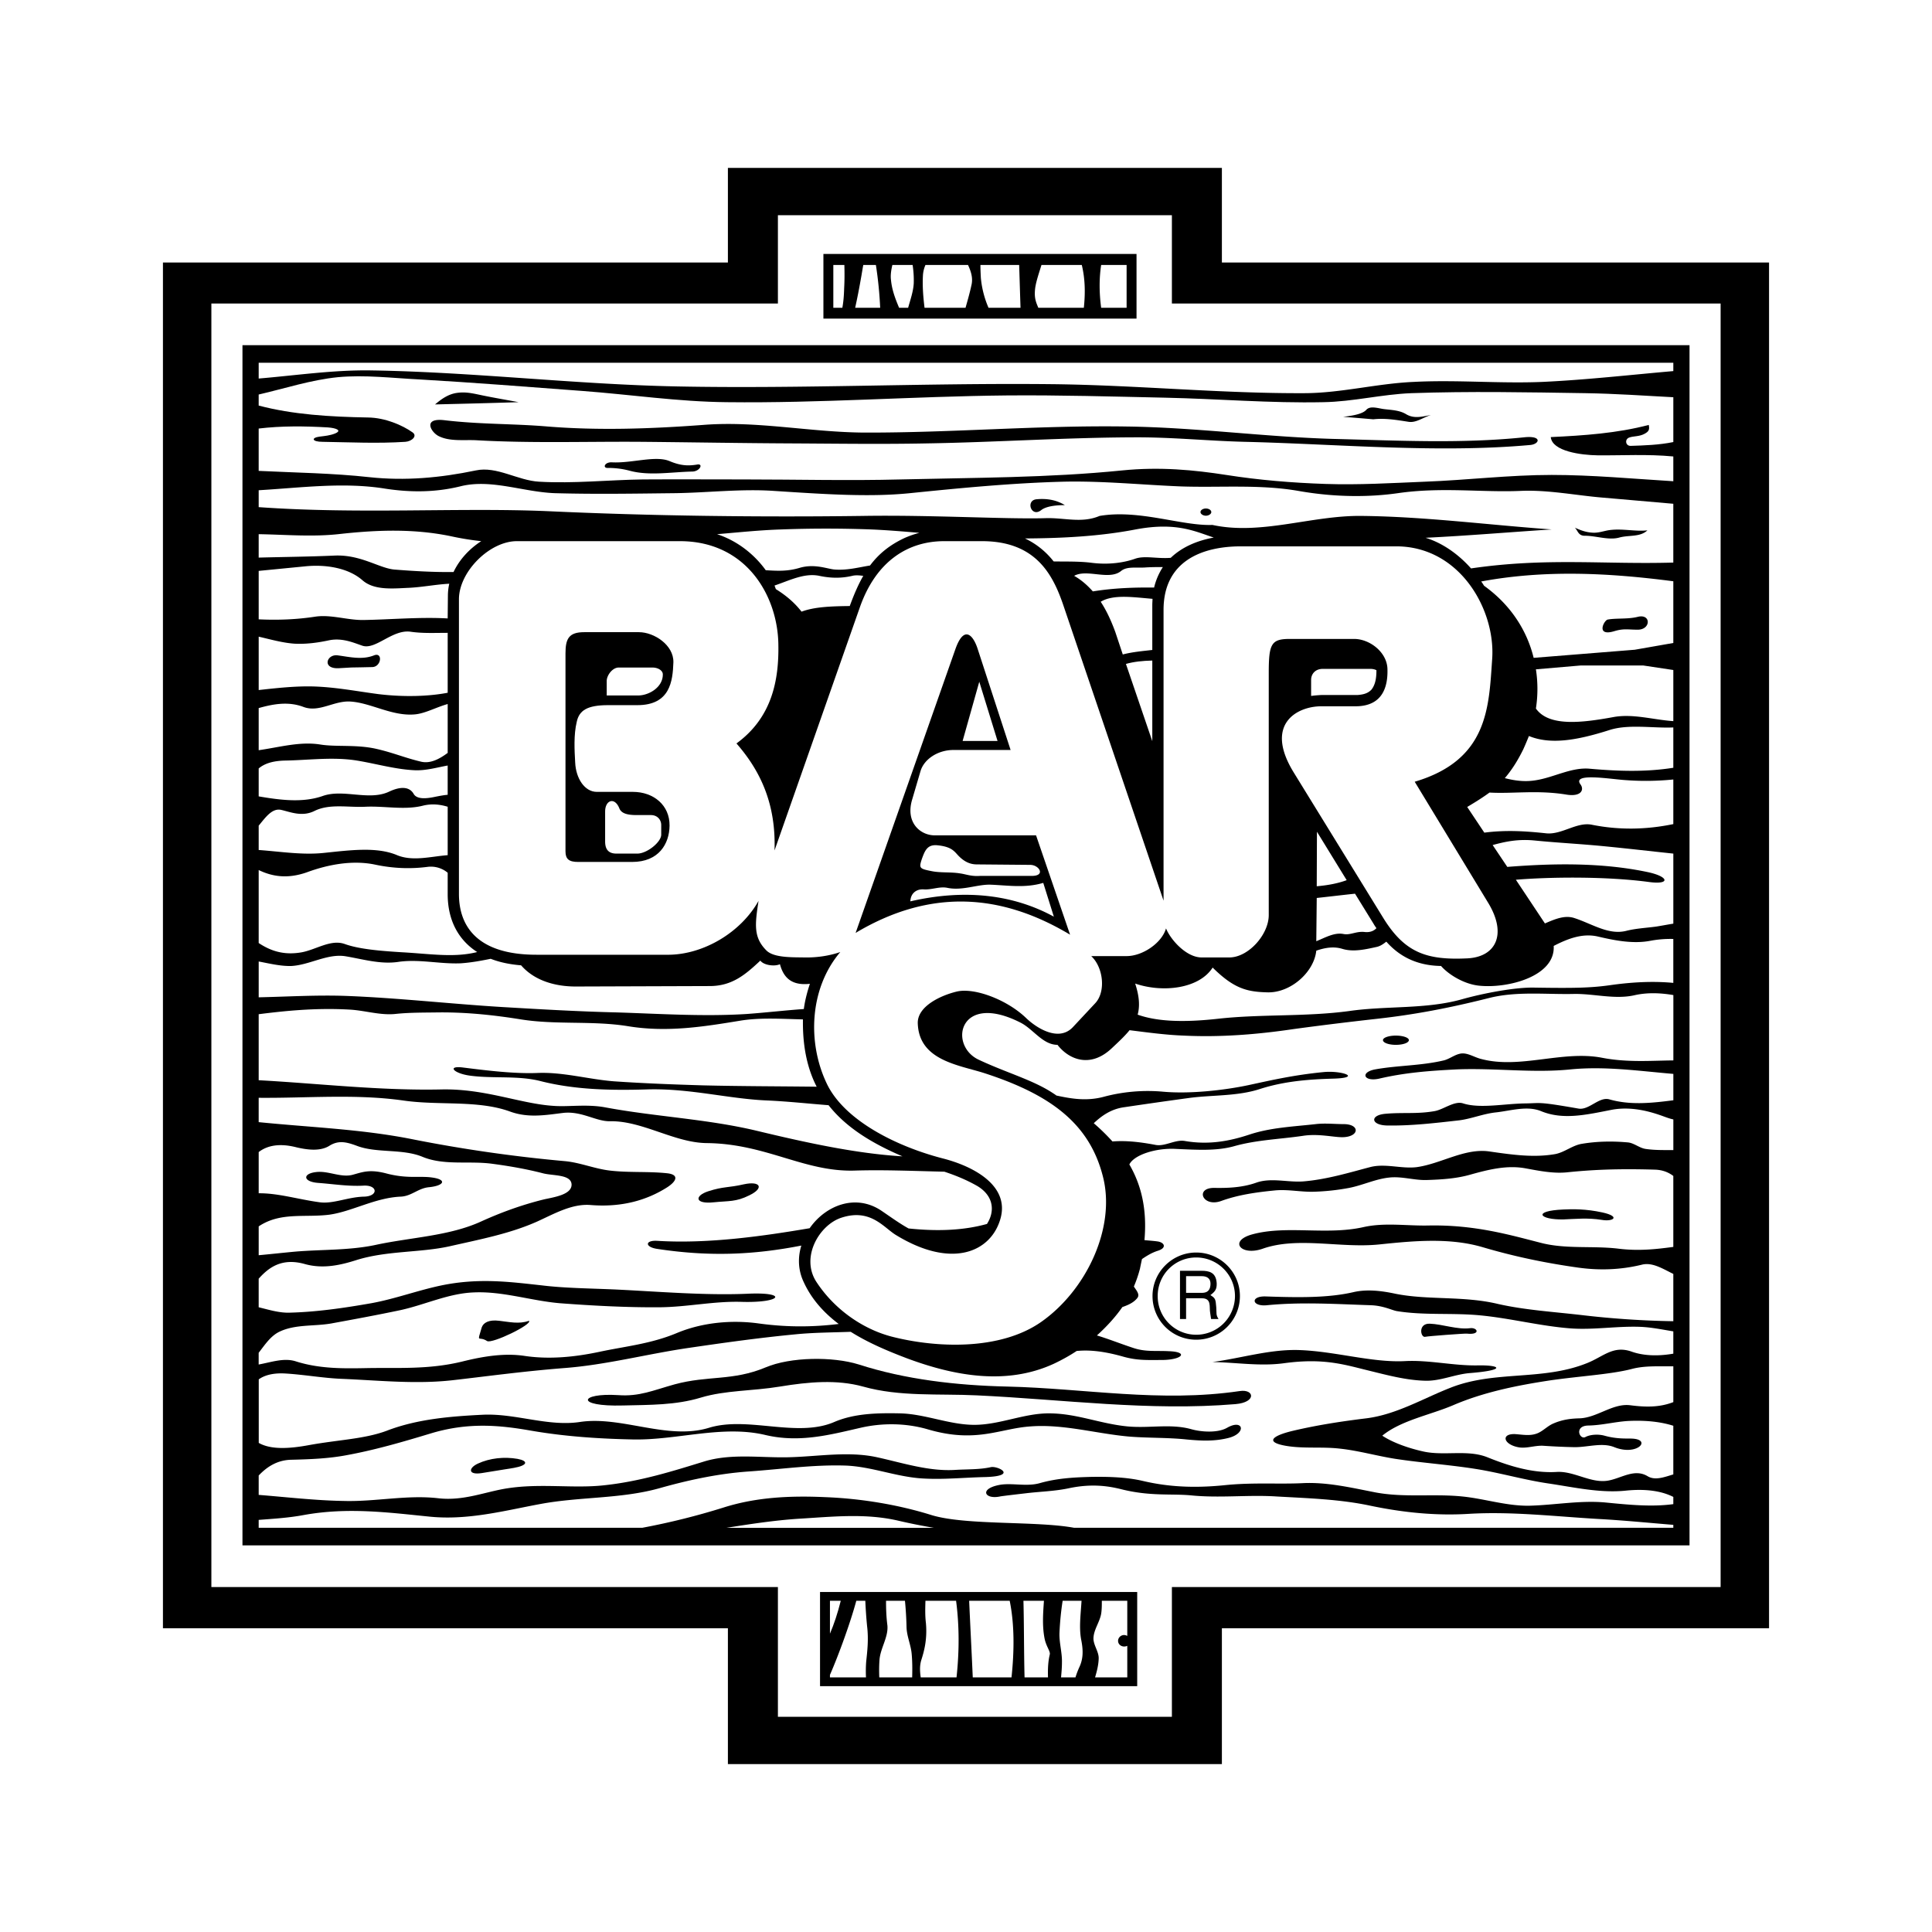 <svg xmlns="http://www.w3.org/2000/svg" width="2500" height="2500" viewBox="0 0 192.756 192.756"><g fill-rule="evenodd" clip-rule="evenodd"><path fill="#fff" d="M0 0h192.756v192.756H0V0z"/><path d="M72.623 16.752h49.285v9.439h54.59v136.26h-54.59v13.553H72.623v-13.553H16.257V26.191h56.366v-9.439z"/><path fill="#fff" d="M77.612 21.472h39.308v8.81h54.746V158.34H116.92v12.945H77.612V158.34H21.089V30.282h56.523v-8.81z"/><path d="M33.068 90.13c1.461.202 2.854.157 4.045-.652.742-.495 1.91-.27 2.652.225.944.606 2 .921 3.213.742-.719.292-1.573.359-2.135.854-.606.539-1.528-.157-2.989-.315-.697-.09-1.506-.247-2.135.113-1.033.562-2.763-.652-2.651-.967zM33.271 105.816c3.191-.043 5.979.023 9.147.406 2 .246 2.135 1.258.135 1.1a227.57 227.57 0 0 0-9.552-.539c-1.641-.066-1.371-.943.27-.967z"/><path d="M24.191 34.439h144.373v119.743H24.191V34.439zM81.815 158.834h31.644v9.395H81.815v-9.395zM82.152 25.337h31.239v6.451H82.152v-6.451z"/><path d="M45.789 89.186V59.79c0-2.742 3.057-5.798 5.776-5.798h16.271c6.653 0 9.754 5.484 9.821 10.293.067 3.573-.629 7.304-4.18 9.889 2.382 2.719 3.955 6.023 3.798 10.675l8.518-24.272c1.641-4.652 4.854-6.585 8.405-6.585h3.776c5.371 0 7.078 3.326 8.135 6.45l9.979 29.419V60.846c0-4.765 3.686-6.337 7.73-6.337h15.484c6.34 0 9.912 6.315 9.574 11.214-.336 4.832-.381 10.091-7.73 12.271l7.35 12.114c1.865 3.102.764 5.349-2.068 5.506-4.068.202-6.27-.54-8.428-4.045l-8.922-14.496c-2.99-4.854.359-6.607 2.742-6.607h3.416c2.719 0 3.236-1.955 3.191-3.686-.023-1.708-1.775-3.034-3.326-3.034h-6.428c-1.865 0-2.09.517-2.09 3.438v24.115c0 1.933-2.023 4.225-3.934 4.225h-2.764c-1.529 0-3.102-1.775-3.551-2.899-.406 1.438-2.316 2.764-3.934 2.764h-3.529c1.215 1.125 1.484 3.574.383 4.72l-2.225 2.381c-1.439 1.506-3.686.023-4.676-.943-1.91-1.82-5.102-3.012-6.854-2.629-1.641.383-3.978 1.482-3.933 3.168.112 3.73 4.09 4.158 6.675 4.99 6.629 2.156 10.473 5.057 11.799 10.314 1.303 5.08-1.641 11.328-6.158 14.496-4.113 2.877-10.496 2.607-14.945 1.461-2.967-.785-5.731-2.787-7.461-5.416-1.663-2.494.292-5.754 2.494-6.449 2.854-.922 4.158.943 5.371 1.707 5.619 3.461 9.53 1.73 10.473-1.596.943-3.303-2.674-5.236-5.775-6.023-4.585-1.189-9.799-3.775-11.552-7.461-1.955-4.09-1.73-9.506 1.349-13.125-1.101.382-2.359.562-3.551.54-1.236-.023-3.079.044-3.82-.697-1.304-1.304-1.146-2.584-.787-4.944-1.775 3.168-5.528 5.372-9.034 5.372H53.52c-5.844 0-7.731-2.787-7.731-6.069zM84.04 30.708c.09-.472.158-1.079.181-1.933.044-.787.044-1.551.022-2.337h-1.102v4.27h.899zM86.13 26.438c-.091.472-.158.944-.248 1.416a65.21 65.21 0 0 1-.562 2.854h2.495a39.322 39.322 0 0 0-.427-4.27H86.13zM91.052 26.438H89.03c-.113.495-.203 1.011-.135 1.505.09.967.427 1.865.809 2.765h.899c.224-.809.517-1.618.562-2.449a9.947 9.947 0 0 0-.113-1.821zM96.58 26.438h-4.248a3.034 3.034 0 0 0-.247.989c-.067 1.101.022 2.18.157 3.281h4.09c.18-.651.404-1.394.607-2.337.135-.674-.066-1.304-.359-1.933zM101.682 26.438h-3.865c0 .427.021.876.045 1.303a9.7 9.7 0 0 0 .764 2.967h3.191c-.046-1.415-.09-2.854-.135-4.27zM107.93 26.438h-4.023c-.291.944-.605 1.843-.65 2.54-.068.831.135 1.236.336 1.73h4.541c.155-1.46.134-2.876-.204-4.27zM109.863 26.438h2.539v4.27h-2.539c-.203-1.528-.203-2.943 0-4.27z" fill="#fff"/><path d="M93.951 30.125c-.023-.922.247-1.821.517-2.495.359-.899-1.056-1.483-1.124-.517-.09 1.033.405 2.022.607 3.012zM106.514 28.461c.248 0 .473.427.473.943 0 .518-.225.944-.473.944-.27 0-.473-.427-.473-.944 0-.516.203-.943.473-.943zM25.809 36.192h141.138v.832c-4.361.382-8.697.876-13.057 1.079-4.271.179-8.564-.224-12.855 0-3.619.157-7.193 1.101-10.811 1.124-8.428.045-16.834-.809-25.262-.898-12.45-.135-24.946.472-37.419.225-10.158-.202-20.294-1.438-30.452-1.596-3.776-.068-7.529.494-11.282.809v-1.575zM44.666 80.489c-.81-.247-1.619-.314-2.45-.112-1.843.472-3.821.022-5.753.112-1.708.09-3.574-.337-5.102.427-1.236.607-2.405.09-3.304-.112-.921-.203-1.573.764-2.248 1.573v2.427c2.18.157 4.36.517 6.495.292 2.607-.27 5.236-.629 7.259.202 1.574.674 3.372.158 5.103.022v-4.831zM44.666 76.376c-1.102.202-2.181.517-3.282.472-1.956-.09-3.843-.651-5.776-.967-2.36-.382-4.765-.044-7.125 0-1.303.023-2.113.315-2.674.787v2.787c2.225.382 4.428.652 6.405-.045 2.067-.719 4.607.517 6.607-.427 1.236-.584 2.067-.45 2.45.225.337.584 1.348.449 2.023.314.651-.135 1.078-.202 1.371-.225v-2.921h.001zM44.666 70.241c-1.191.337-2.248.944-3.282 1.034-2.248.203-4.36-1.146-6.405-1.281-1.664-.112-3.124 1.124-4.697.539-1.483-.562-2.967-.314-4.473.112v4.203c2.068-.292 4.135-.899 6.181-.562 1.573.248 3.573-.022 5.551.427 1.686.382 2.854.899 4.473 1.281.966.225 1.888-.315 2.652-.876v-4.877zM44.666 63.139c-1.236 0-2.495.067-3.709-.113-1.82-.247-3.483 1.843-4.809 1.394-.809-.27-1.978-.809-3.304-.54-1.146.247-2.337.405-3.506.337-1.191-.09-2.36-.427-3.528-.697v5.326c1.798-.202 3.663-.404 5.438-.359 2.226.067 4.293.472 6.496.764 2.584.314 5.057.225 6.922-.135v-5.977zM44.822 58.239c-1.326.068-2.652.337-3.978.405-1.595.067-3.506.292-4.697-.765-1.394-1.213-3.641-1.595-5.753-1.37l-4.585.449v4.833c1.888.09 3.775.022 5.664-.27 1.573-.225 3.19.359 4.786.337 2.742-.045 5.642-.314 8.406-.157l.022-2.248c.001-.405.045-.809.135-1.214zM25.809 55.632c2.518-.067 5.057-.09 7.574-.202 2.607-.112 4.45 1.259 5.956 1.394 1.978.157 3.933.27 5.911.247.584-1.236 1.573-2.314 2.764-3.079a28.513 28.513 0 0 1-3.034-.494c-3.686-.764-7.349-.629-11.035-.226-2.697.315-5.416.068-8.136.023v2.337zM86.13 57.453c-.36-.045-.742-.09-1.102 0-.967.224-2 .27-3.281 0-1.506-.315-2.989.471-4.473.966.045.112.09.247.135.359 1.124.697 1.933 1.438 2.562 2.248 1.258-.472 2.854-.54 4.81-.562.427-1.168.854-2.157 1.349-3.011zM76.398 56.891c1.169.067 2.158.134 3.417-.247 1.505-.427 2.764.135 3.483.18 1.258.089 2.382-.225 3.506-.404.876-1.169 1.955-2.045 3.438-2.742a9.689 9.689 0 0 1 1.483-.517c-1.596-.135-3.191-.27-4.787-.337a120.899 120.899 0 0 0-9.012 0c-2.135.067-4.248.292-6.383.472 2.181.718 3.822 2.157 4.855 3.595zM109.818 60.038c1.258-.765 3.281-.449 5.168-.293 0 .203-.021.405-.021.607v4.495c-.99.112-2 .202-2.945.449l-.74-2.225c-.384-1.056-.856-2.112-1.462-3.033zM116.02 56.576c-.584 0-1.168 0-1.82.045-.92.045-1.775-.112-2.336.336-1.191.989-3.416-.224-4.697.495.719.404 1.326.944 1.865 1.551 2.111-.337 4.135-.405 6.113-.382.179-.764.494-1.46.875-2.045zM105.121 56.014c1.258.022 2.539-.022 3.775.135 1.73.225 3.281-.022 4.359-.405.943-.337 2.203.022 3.551-.09 1.102-1.056 2.584-1.708 4.293-2.022-1.865-.607-3.73-1.573-7.799-.809-3.617.697-7.35.876-11.035.899a7.917 7.917 0 0 1 2.856 2.292zM166.947 77.77c-1.574.157-3.146.18-4.697.067-1.529-.089-5.461-.787-4.562.427.383.517.09 1.258-1.416 1.012-2.877-.473-5.371-.068-7.664-.203-.674.494-1.393.944-2.225 1.438l1.709 2.562c2.225-.292 4.293-.135 6.18.068 1.551.157 3.057-1.169 4.562-.854 2.697.54 5.395.495 8.113-.067v-4.45z" fill="#fff"/><path d="M166.947 72.578c-2.068.09-4.496-.36-6.406.27-3.258 1.034-5.865 1.46-8 .584-.18.449-.359.876-.562 1.326-.584 1.191-1.189 2.112-1.842 2.876.967.248 2 .405 3.146.202 1.775-.292 3.482-1.281 5.258-1.146 2.787.247 5.598.359 8.406-.09v-4.022zM166.947 66.847l-2.99-.45h-6.27l-4.449.382a12.751 12.751 0 0 1 0 3.91c1.281 1.821 4.539 1.438 7.73.854 1.955-.36 3.979.27 5.979.404v-5.1zM147.777 58.015c6.383-1.191 12.787-.854 19.17-.022v6.157l-3.844.674-10.09.809c-.676-2.764-2.316-5.304-4.945-7.191-.089-.135-.179-.293-.291-.427zM166.947 56.127c-6.855.203-12.676-.517-20.182.584-1.236-1.394-2.832-2.54-4.541-3.057 4.203-.202 8.383-.562 12.586-.832-6.314-.449-12.631-1.281-18.945-1.348-4.988-.068-10.047 1.955-14.9.899-3.08.112-7.305-1.573-11.26-.899-1.799.763-3.527.157-5.416.225-3.979.112-11.439-.338-18.25-.225-10.293.135-21.125 0-31.351-.472-8.9-.382-18.833.314-28.879-.405v-1.686c4.225-.247 8.473-.832 12.63-.157 2.495.382 4.967.382 7.462-.225 3.056-.786 6.292.562 9.461.675 3.978.112 7.979.045 11.956 0 3.304-.045 6.63-.45 9.911-.225 5.191.337 9.552.63 13.552.225 5.079-.517 10.181-1.011 15.304-1.146 3.912-.09 7.822.315 11.732.472 3.91.135 7.865-.224 11.732.45 3.82.674 7.236.607 9.91.225 4.338-.629 8.359-.067 12.182-.225 2.787-.135 5.572.449 8.338.674 2.336.202 4.652.405 6.967.607v5.866h.001z" fill="#fff"/><path d="M25.809 46.98c3.686.18 7.394.225 11.057.629 3.551.382 7.057.067 10.608-.674 2.09-.45 4.18 1.011 6.315 1.124 3.438.202 6.922-.18 10.36-.225 3.394-.022 6.765 0 10.158 0 5.192 0 10.384.135 15.553 0 7.348-.18 14.766-.158 22.092-.899 3.797-.382 7.191-.045 10.383.449 3.281.517 6.584.787 9.91.899 3.305.113 6.631-.089 9.934-.225 4.203-.157 8.406-.674 12.631-.674 4.045 0 8.092.382 12.137.629v-2.472c-2.586-.247-5.146-.09-7.529-.112-1.686-.022-4.562-.404-4.697-1.82 3.326-.157 6.607-.382 9.777-1.213.09.472.021.652-.449.899-.518.27-1.057.202-1.506.359-.473.18-.361.832.135.832 1.371-.045 2.854-.09 4.27-.382v-4.472c-2.922-.158-5.844-.359-8.766-.405-5.775-.09-11.574-.202-17.373 0-2.943.113-5.842.854-8.787.899-5.258.113-10.518-.336-15.777-.449-5.281-.113-10.539-.27-15.799-.224-9.304.089-18.608.786-27.935.673-4.832-.044-9.619-.764-14.451-1.124-5.394-.404-10.81-.832-16.226-1.146-2.697-.135-5.417-.472-8.114-.225-2.696.27-5.281 1.124-7.911 1.731v1.101c3.394.899 7.102 1.124 10.922 1.191 1.686.022 3.417.764 4.428 1.483.516.36-.068.899-.72.944-2.742.18-5.484.045-8.248 0-1.079 0-1.168-.404-.315-.517.54-.067 1.057-.112 1.551-.314.719-.293.158-.54-.719-.607-2.337-.135-4.652-.157-6.899.113v4.224z" fill="#fff"/><path d="M120.312 50.733c.293 0 .539.157.539.36 0 .18-.246.36-.539.36-.291 0-.539-.18-.539-.36 0-.203.248-.36.539-.36zM103.412 49.812c1.191-.112 2.09.135 2.832.584-1.168 0-1.955.18-2.359.495-.989.786-1.596-.967-.473-1.079zM60.644 46.687c-.539.023-.337-.583.382-.561 2.022.112 4.382-.719 5.798-.112 1.124.472 1.888.472 2.719.337.674-.135.292.697-.495.697-2.09.045-4.292.449-6.248-.09a8.288 8.288 0 0 0-2.156-.271zM43.699 43.474c-.742-.427-1.506-1.798.629-1.551 3.573.427 6.854.337 10.293.629 5.012.404 10.091.247 15.53-.157 5.371-.428 10.742.741 16.136.764 8.72.022 17.395-.742 26.115-.606 6.877.089 13.709 1.034 20.586 1.236 6.361.157 12.742.494 19.059-.157 1.844-.202 1.572.674.629.764-9.191.832-19.17-.09-28.451-.315-3.688-.09-7.373-.472-11.059-.449-6.922.022-13.844.494-20.721.606-4.517.09-9.035.023-13.53 0-4.922-.022-9.844-.112-14.766-.157-5.528-.045-11.079.157-16.608-.157-1.258-.068-2.719.157-3.842-.45zM134 41.586c1.012-.112 1.955-.292 2.314-.696.404-.45 1.213-.135 1.82-.067.764.09 1.529.112 2.18.517.811.472 1.641.202 2.451.067-.766.225-1.484.809-2.248.674-1.168-.18-2.338-.382-3.506-.247.001-.001-2.898-.248-3.011-.248zM43.406 40.35c2.787-.067 5.574-.135 8.338-.225-1.191-.224-2.405-.427-3.597-.673-.988-.203-1.73-.405-2.719-.226-.785.158-1.415.607-2.022 1.124zM33.698 65.386c1.191.157 2.427.472 3.618 0 .899-.359.742 1.169-.202 1.169-2.832.067-1.304 0-3.304.112-1.731.09-1.214-1.438-.112-1.281zM164.361 52.914c-1.213.134-2.516-.203-3.797-.023-.518.067-1.102.314-1.754.247-.629-.045-1.145-.247-1.686-.494.314.314.338.832 1.035.809 1.055 0 2.359.472 3.393.18.968-.27 2.069-.023 2.809-.719zM160.406 61.813c-.381.067-1.236 1.753.697 1.146.922-.27 1.326-.135 2.293-.135 1.326 0 1.348-1.618 0-1.281-.99.248-2.113.113-2.99.27zM85.366 93.075l9.956-28.317c.876-2.473 1.797-1.349 2.225 0l3.281 10.068H95.12c-1.528 0-2.922.898-3.281 2.112l-.832 2.832c-.697 2.314.832 3.573 2.247 3.573h10.113l3.395 9.911c-6.787-4.068-13.867-4.674-21.396-.179zM80.736 62.217c.697-.314 1.843-.404 3.484-.225-.607 1.798-1.259 3.933-2.091 6.495-.224-2.382-.426-4.471-1.393-6.27z"/><path d="M112.334 66.241c.787-.225 1.664-.315 2.631-.338v8.046l-2.631-7.708z" fill="#fff"/><path d="M56.419 84.939V65.184c0-1.461.337-2.112 1.866-2.112h5.461c1.506 0 3.483 1.28 3.438 3.011-.067 1.865-.314 4.27-3.596 4.27h-2.922c-2.067 0-2.876.517-3.124 1.663-.314 1.304-.225 2.832-.157 4.045.067 1.596.944 2.944 2.157 2.944h3.597c2.067 0 3.686 1.326 3.663 3.372-.022 1.82-1.079 3.619-3.73 3.619h-5.395c-.921 0-1.258-.293-1.258-1.057zM78.242 75.657c.854-.517 1.933-1.708 2.697-3.326l-1.753 4.989c-.135-.562-.405-1.101-.944-1.663z"/><path d="M131.371 89.591c1.258-.135 2.539-.292 3.82-.427l1.842 2.989c.09.158.18.292.293.45-.225.248-.607.449-1.191.382-.832-.09-1.416.337-2.09.202-.922-.18-1.82.359-2.719.719l.045-4.315zM90.827 89.928c5.664-1.304 10.451-.584 14.316 1.528l-1.057-3.371c-1.797.539-3.527.247-5.258.18-1.305-.045-2.81.629-4.315.314-.765-.157-1.551.202-2.315.157-.809-.067-1.349.428-1.371 1.192zM134.359 87.815c-.922.337-1.934.517-2.988.607l.021-5.439 2.967 4.832zM60.532 69.387v-1.438c0-.584.584-1.348 1.191-1.348h3.372c.584 0 1.034.314 1.034.674.022 1.281-1.371 2.113-2.472 2.113h-3.125v-.001zM60.375 80.96c0-1.124.944-1.483 1.416-.314.202.517.809.674 1.73.674h1.416c.696 0 1.033.517 1.033.989v.966c0 .741-1.416 1.888-2.382 1.888h-2.09c-.854 0-1.124-.495-1.124-1.213v-2.99h.001zM96.041 73.926l1.662-5.91 1.822 5.91h-3.484zM102.783 86.288c.898 0 1.574 1.101.158 1.101h-5.17c-.876.067-1.438-.18-1.978-.248-.943-.157-1.933-.045-2.832-.225-1.258-.247-1.281-.314-.989-1.214.292-.786.517-1.46 1.528-1.371 1.438.135 1.708.607 2.112 1.034.584.606 1.169.876 1.843.876l5.328.047zM130.809 69.432a14.42 14.42 0 0 1 1.012-.09h3.617c.541-.045 1.012-.135 1.395-.54.426-.539.494-1.281.494-1.933-.158-.09-.383-.135-.607-.135h-4.742c-.764 0-1.168.517-1.168 1.101v1.597h-.001zM48.958 95.659c-.989.203-1.978.382-2.989.45-2.09.09-4.203-.45-6.271-.135-1.753.247-3.461-.27-5.191-.562-1.821-.314-3.619.877-5.461.966-1.079.022-2.158-.247-3.236-.45v3.574c2.944-.066 5.888-.248 8.833-.135 5.147.203 10.271.787 15.417 1.102 3.821.225 7.642.449 11.462.539 4.315.135 8.653.428 12.968.158 1.865-.135 3.821-.361 5.708-.496.112-.854.337-1.707.606-2.516-1.641.18-2.584-.428-2.989-1.956-.517.247-1.618.112-1.956-.359-1.505 1.415-2.832 2.54-5.057 2.54l-13.372.045c-2 0-4.091-.562-5.439-2.113-1.101-.09-2.112-.292-3.033-.652zM25.809 94.086c1.124.742 2.45 1.259 4.315.921 1.416-.27 2.877-1.304 4.248-.832 1.416.517 3.528.697 5.731.832 2.832.157 5.214.562 7.506-.022-1.82-1.169-2.943-3.102-2.943-5.776v-2.135a2.61 2.61 0 0 0-2.023-.584c-1.573.202-3.304.18-5.214-.225-2.225-.472-4.675-.023-6.81.764-1.978.696-3.506.404-4.81-.225v7.282zM25.809 143.955c1.214.697 3.057.586 5.012.225 2.967-.539 5.551-.605 7.776-1.438 3.034-1.168 6.382-1.438 9.641-1.596 3.236-.135 6.473 1.215 9.664.719 4.135-.605 8.72 1.844 12.833.586 3.888-1.191 8.788 1.033 12.519-.586 2-.854 4.315-.898 6.495-.854 2.517.045 4.967 1.146 7.461 1.146 2.541 0 4.967-1.168 7.508-1.146 2.764.023 5.012 1.033 7.775 1.303 2.203.203 4.293-.291 6.338.271 1.012.291 2.652.404 3.596-.135 1.617-.922 1.979.539.156 1.01-1.414.359-2.74.293-4.18.158-1.91-.203-3.842-.135-5.775-.293-3.26-.291-6.518-1.258-9.799-1.012-3.102.203-5.439 1.73-10.338.271-2.135-.607-4.472-.631-6.629-.135-3.034.695-6.091 1.527-9.507.719-4.27-1.012-8.742.516-13.125.449-3.416-.068-6.854-.293-10.226-.877-3.079-.539-6.271-.877-10.091.293-2.742.83-5.529 1.641-8.361 2.156-1.798.338-3.641.406-5.461.451-1.438.021-2.472.719-3.281 1.572v1.934c2.832.225 5.664.561 8.495.605 3.146.09 6.293-.629 9.417-.27 2.54.293 4.697-.652 6.877-.988 3.304-.518 6.54.021 9.551-.293 3.731-.381 7.08-1.461 10.091-2.383 2.697-.83 5.618-.359 8.428-.426 2.944-.068 5.956-.629 8.833 0 2.652.584 5.214 1.438 7.866 1.258 1.101-.066 2.381-.021 3.483-.27.697-.156 2.766.898-.561.988-2.135.045-4.136.271-6.293.137-2.562-.158-5.012-1.17-7.574-1.281-3.236-.113-6.45.359-9.687.584-3.303.225-6.45.967-8.99 1.686-3.82 1.057-7.888.832-11.776 1.551-3.551.65-7.327 1.686-11.237 1.258-4.023-.404-8.091-.943-12.496-.135-1.461.27-2.944.359-4.428.473v.787h38.274a70.6 70.6 0 0 0 8.113-2.023c3.259-1.033 6.652-1.191 10.136-1.033 3.529.135 7.259.74 10.63 1.797 3.416 1.033 10.429.562 14.204 1.26h59.781v-.293c-2.473-.203-4.943-.449-7.416-.584-4.316-.248-8.631-.764-12.924-.518-3.191.203-6.449-.09-9.889-.809-3.057-.652-6.225-.742-9.371-.922-2.832-.18-5.709.18-8.541-.111-1.977-.18-4.045.111-6.922-.607-1.258-.314-2.922-.584-5.191-.113-1.438.314-2.922.338-4.383.518 0 0-2.359.27-2.539.314-1.506.314-2.068-.719-.201-1.123 1.258-.293 2.785.18 4.156-.203 1.73-.494 3.416-.584 5.191-.629 1.686-.023 3.461.021 5.102.404 2.945.697 5.664.674 8.137.428 2.809-.293 5.395-.09 7.754-.203 2.449-.135 4.898.449 7.326.922 2.877.539 5.775.113 8.652.404 2.248.225 4.449.967 6.719.922 2.541-.068 5.102-.562 7.643-.314 2.293.225 4.584.449 6.697.156v-.719c-1.146-.584-2.719-.832-4.721-.629-2.584.27-5.191-.338-7.775-.719-2.428-.359-4.787-1.057-7.191-1.439-2.674-.426-5.371-.605-8.047-1.012-1.842-.291-3.641-.809-5.461-1.01-1.82-.225-3.686.021-5.482-.293-2.023-.359-1.395-.967.584-1.461 2.539-.607 5.078-.988 7.484-1.281 2.988-.381 5.641-1.977 8.338-3.033 4.426-1.775 9.191-.674 13.664-2.473 1.641-.652 2.607-1.797 4.449-1.146 1.08.383 2.494.494 4.158.203v-2.225c-1.102-.18-2.18-.406-3.281-.451-2.314-.09-4.607.316-6.922.158-3.035-.225-6.023-1.012-9.057-1.303-2.766-.27-5.598.021-8.338-.428-.496-.09-1.326-.539-2.586-.584-3.461-.113-6.922-.338-10.359 0-1.529.156-1.686-.922-.135-.877 3.258.113 6.225.158 8.764-.428 1.35-.314 2.811-.135 4.18.158 3.215.652 6.811.201 10.205 1.012 2.764.629 5.596.787 8.629 1.146 2.697.314 5.822.539 8.9.584V127.1c-1.057-.516-2.09-1.189-3.146-.92-2.113.516-4.225.584-6.338.291-3.191-.449-6.27-1.078-9.484-2.023-3.303-.988-6.922-.65-10.359-.291-3.889.404-8.113-.809-11.643.428-2.18.764-3.439-.787-1.012-1.439 3.416-.922 7.395.113 11.08-.719 2.113-.473 4.314-.111 6.473-.158 4.629-.09 8.137.945 11.215 1.73 2.518.652 5.191.27 7.775.586 2 .246 3.754.045 5.439-.18v-7.08c-.449-.338-1.033-.607-1.844-.629-3.865-.113-6.383.021-8.787.27-1.371.135-2.787-.158-4.135-.404-1.865-.338-3.709.135-5.551.65-1.371.383-2.832.473-4.271.518-1.234.045-2.494-.383-3.73-.248-1.371.135-2.65.766-4.021 1.035a22.615 22.615 0 0 1-3.484.381c-1.281.045-2.584-.246-3.865-.135-1.844.18-3.686.428-5.416 1.057-1.865.674-2.676-1.348-.652-1.303 1.236.021 2.742-.023 4.135-.518 1.506-.539 3.191 0 4.766-.135 2.336-.201 4.607-.898 6.584-1.416 1.506-.404 3.125.18 4.652 0 2.449-.336 4.787-1.91 7.236-1.572 2.473.359 4.496.629 6.586.27.967-.18 1.752-.9 2.719-1.035 1.484-.246 3.012-.27 4.518-.135.629.045 1.168.562 1.799.652.92.135 1.842.113 2.764.113v-3.057c-.449-.09-.922-.293-1.326-.428-1.168-.404-2.943-.877-4.787-.539-2.539.494-4.877 1.057-7.102.135-1.395-.562-3.035-.023-4.518.135-1.236.135-2.404.629-3.619.787-2.404.27-4.809.561-7.236.516-1.596-.045-1.707-1.033-.135-1.168 1.775-.158 3.17.045 4.922-.27.877-.158 1.979-1.057 2.832-.764 1.709.539 4.113.021 6.203 0 1.617-.023 1.191-.203 5.305.516 1.055.18 2.045-1.213 3.078-.92 2.113.605 4.293.359 6.383.09v-2.631c-3.416-.291-6.832-.785-10.248-.449-3.775.383-7.574-.156-11.373 0-2.674.135-5.123.314-7.73.922-1.529.338-1.934-.629-.404-.922 2.225-.404 4.584-.359 6.854-.898.541-.135 1.012-.518 1.551-.652.742-.201 1.439.338 2.203.518 3.865 1.012 8.068-.877 12.002-.135 2.516.494 4.922.291 7.146.27v-6.518c-1.439-.248-2.742-.248-3.91.023-1.934.426-3.979-.158-5.957-.137-2.83.068-5.752-.291-8.518.406-4 1.01-7.484 1.662-11.102 2.066-2.809.314-5.596.652-8.406 1.035-3.641.539-7.303.83-10.967.65-1.797-.066-3.596-.314-5.395-.539-.471.584-1.078 1.146-1.773 1.799-2.113 2-4.248 1.168-5.418-.338-1.461 0-2.404-1.551-3.662-2.203-6.158-3.146-7.259 2.248-4.203 3.686 2.719 1.281 5.35 2 7.326 3.281.135.09.293.182.428.293 1.461.314 2.988.584 4.697.135 1.91-.518 3.955-.697 5.932-.518 2.721.248 6.182-.156 8.518-.65 2.293-.494 4.518-1.012 7.508-1.305 1.82-.18 3.887.562 1.012.652-2.451.068-4.9.248-7.35 1.033-2.27.742-4.742.584-7.102.9a524.09 524.09 0 0 0-6.451.92c-1.326.18-2.27.877-3.033 1.596a20.514 20.514 0 0 1 1.865 1.82c1.416-.111 2.832.068 4.27.338.967.203 1.979-.562 2.967-.383 2.359.404 4.428.023 6.451-.65 2.111-.697 4.381-.787 6.584-1.035.943-.111 1.889 0 2.832 0 1.617.023 1.527 1.26-.113 1.305-.898.021-2.426-.383-4-.135-2.293.336-4.629.404-6.854 1.033-1.775.494-3.732.359-5.822.27-1.955-.111-4.156.584-4.629 1.551 1.213 2.09 1.775 4.518 1.506 7.551.449.045.898.068 1.348.135.652.113.9.631 0 .922-.584.18-1.1.494-1.596.832-.066.314-.135.629-.201.967a12.774 12.774 0 0 1-.607 1.775c.27.404.607.785.359 1.123-.359.473-.922.719-1.506.922-.719 1.033-1.596 1.977-2.539 2.832 1.191.359 2.359.83 3.596 1.236 1.236.426 2.27.268 3.574.336 2 .068 1.371.854-.652.877-1.482 0-2.473.068-3.91-.338-2.068-.584-3.484-.674-4.631-.561-.74.494-1.527.92-2.291 1.281-4.697 2.156-9.867 1.234-14.676-.562-1.888-.719-3.82-1.529-5.573-2.631-1.821.068-3.664.068-5.484.248-3.55.338-7.102.832-10.63 1.35-4.18.605-8.293 1.707-12.496 2.021-4.248.338-7.956.855-11.147 1.215-3.619.404-7.259.021-10.9-.137-1.933-.066-3.843-.426-5.776-.539-1.213-.066-2.068.18-2.629.586v6.336h-.006z" fill="#fff"/><path d="M113.504 101.232c1.775.629 4.246.832 8.068.404 4.27-.471 8.697-.18 13.035-.764 3.73-.539 7.617-.158 11.236-1.17 1.977-.561 5.236-1.213 7.236-1.168 4.158.068 5.754.023 7.754-.27 2.449-.336 4.449-.359 6.113-.201V93.68a10.878 10.878 0 0 0-2.27.179c-1.73.337-3.551-.022-5.281-.427-1.506-.337-2.945.202-4.383.944.18 3.079-4.697 4.292-7.529 3.956-1.482-.18-2.988-1.125-3.709-1.956-2.697-.044-4.336-1.168-5.461-2.427-.291.225-.561.427-.922.517-1.123.248-2.359.54-3.461.203-.875-.27-1.752-.113-2.605.18-.225 2.158-2.562 4.203-4.832 4.158-2.068-.045-3.371-.359-5.508-2.473-1.348 2.113-4.967 2.539-7.73 1.596.429 1.306.474 2.27.249 3.102zM148.922 84.31c1.17-.315 2.473-.629 4.227-.449 2.27.225 4.539.337 6.832.562 2.314.224 4.629.494 6.967.741v6.989c-.562.09-1.146.202-1.709.292-.988.135-2.021.18-2.988.427-1.799.45-3.461-.742-5.26-1.303-.943-.27-1.91.157-2.854.562l-2.898-4.359c3.551-.292 9.078-.337 13.281.225 2.158.292 2-.54-.135-.989-4.584-.967-9.439-.876-14.002-.517l-1.461-2.181zM25.809 125.234c1.214-.111 2.427-.246 3.641-.359 2.674-.225 5.416-.111 8.045-.674 3.551-.764 7.327-.877 10.518-2.338 1.978-.898 4.068-1.662 6.271-2.201 1.011-.225 2.787-.473 2.742-1.506-.067-1.012-1.888-.832-2.877-1.102-1.663-.428-3.349-.719-5.034-.943-2.314-.316-4.81.201-6.967-.697-2.022-.832-4.585-.338-6.562-1.102-1.034-.383-1.82-.562-2.719 0-.921.584-2.225.404-3.282.158-1.663-.428-2.899-.203-3.775.471v4.113c1.933-.023 3.933.607 6.091.898 1.326.18 2.786-.516 4.382-.562 1.483-.021 1.438-1.168 0-1.1-1.506.09-3.012-.158-4.517-.27-1.619-.113-1.619-1.012 0-1.102 1.146-.045 2.314.584 3.416.291.989-.27 1.663-.561 3.281-.156 2.158.584 3.372.246 4.63.426 1.528.203 1.236.811-.27.967-1.101.09-1.753.9-2.854.943-2.54.113-4.854 1.484-7.102 1.799-2.45.314-4.877-.293-7.057 1.168v2.878h-.001zM80.107 101.705c-2.09-.045-4.27-.203-6.293.135-3.573.584-7.259 1.191-11.192.539-3.506-.562-7.147-.113-10.653-.674-2.518-.404-5.282-.721-8.181-.697-1.461.023-2.922 0-4.383.158-1.46.135-2.876-.316-4.359-.428-3.619-.225-6.9.156-9.237.449v6.586c6.091.336 12.158 1.055 18.249.92 4.36-.09 7.889 1.439 11.192 1.641 1.483.113 3.326-.201 5.191.158 4.967.922 10.091 1.146 15.013 2.314 5.034 1.213 10.023 2.293 14.586 2.562-3.102-1.326-5.641-2.9-7.372-5.102-2.045-.158-4.09-.383-6.135-.473-3.821-.156-7.776-1.236-12.001-1.102-3.663.113-7.192.023-10.518-.809-2.292-.607-4.743-.248-7.102-.562-1.686-.225-2.36-1.033-.674-.809 2.337.293 5.056.629 7.372.539 2.562-.111 5.079.631 7.641.832 2.944.203 5.911.314 8.878.404 3.775.09 7.551.09 11.35.135-.877-1.707-1.349-3.752-1.371-6.203l-.001-.513z" fill="#fff"/><path d="M25.809 130.426c1.012.248 2.022.562 3.034.541 2.764-.068 5.506-.473 8.203-.945 2.359-.428 4.629-1.281 6.989-1.775 3.798-.785 6.967-.336 10.068 0 2.203.27 4.697.293 7.259.404 4.27.203 8.922.607 13.17.428 4.09-.203 3.55.922-.518.809-2.742-.09-5.461.518-8.203.539-3.326.023-6.652-.156-9.956-.404-2.877-.246-5.708-1.213-8.585-1.078-2.495.09-4.832 1.213-7.259 1.754-2.337.494-4.652.92-6.989 1.348-1.708.291-3.551.066-5.125.809-.899.428-1.461 1.303-2.09 2.113v1.168c1.258-.225 2.518-.697 3.708-.314 2.338.742 4.675.719 6.99.674 3.124-.066 6.248.18 9.686-.674 2-.494 4.136-.854 6.181-.539 2.45.359 4.944.111 7.394-.404 2.607-.562 5.147-.787 7.776-1.889 2.54-1.057 5.484-1.326 8.203-.943 2.989.404 5.529.336 7.934.045-1.461-1.102-2.696-2.449-3.483-4.158-.584-1.213-.607-2.494-.247-3.664-4.72.922-9.125 1.125-14.339.338-1.304-.18-1.281-.898 0-.809 5.124.314 10.653-.494 15.17-1.26 1.574-2.27 4.607-3.506 7.215-1.707.988.674 1.798 1.258 2.651 1.73 2.967.314 5.574.18 7.822-.449.785-1.215.719-2.764-.945-3.775-1.056-.607-2.157-1.057-3.303-1.439-2.989-.066-5.979-.201-8.945-.111-5.034.156-8.832-2.676-14.743-2.742-3.236-.023-6.45-2.248-9.687-2.18-1.393.021-2.809-1.035-4.652-.832-1.686.203-3.461.539-5.304-.135-3.214-1.168-7.102-.584-10.652-1.102-4.765-.674-9.619-.225-14.429-.27v2.428c5.102.516 10.226.695 15.237 1.686a144.94 144.94 0 0 0 15.283 2.203c1.528.133 2.988.764 4.517.943 1.888.225 3.821.066 5.731.27 1.168.135.966.764 0 1.393-2.045 1.305-4.562 2.023-7.642 1.775-1.865-.156-3.641.877-5.326 1.641-2.72 1.215-5.664 1.775-8.742 2.473-2.922.652-6.248.428-9.282 1.371-1.551.494-3.326.922-5.169.404-2.315-.652-3.619.359-4.607 1.461v2.85h.001z" fill="#fff"/><path d="M139.26 104.244c.719 0 1.303-.203 1.303-.473 0-.246-.584-.449-1.303-.449-.697 0-1.281.203-1.281.449 0 .27.583.473 1.281.473zM120.965 135.889c2.898-.383 5.799-1.305 8.721-1.191 3.572.135 7.191 1.258 10.449 1.102 2.428-.137 4.855.471 7.305.426 2.314-.045 2.854.473-.764.764-1.506.113-2.967.811-4.473.766-1.865-.045-3.73-.541-5.551-.99-2.428-.584-4.496-1.303-8.496-.764-2.383.336-4.787-.07-7.191-.113zM123.707 129.303c0-2.383-1.955-4.338-4.361-4.338-2.404 0-4.359 1.955-4.359 4.338a4.348 4.348 0 0 0 4.359 4.359 4.35 4.35 0 0 0 4.361-4.359z"/><path d="M123.213 129.303a3.865 3.865 0 0 1-3.867 3.865 3.84 3.84 0 0 1-3.842-3.842 3.83 3.83 0 0 1 3.842-3.867c2.136 0 3.867 1.73 3.867 3.844z" fill="#fff"/><path d="M117.729 131.596h.607v-2.068h1.572c1.012 0 .719.877.832 1.461l.09.607h.742c-.27-.428-.182-.518-.225-1.17-.068-.832-.09-.898-.586-1.213.473-.359.652-.584.629-1.191-.066-1.102-.785-1.236-1.527-1.236h-2.135v4.81h.001z"/><path d="M119.887 127.324c.381 0 .965.113.875.922-.066.629-.471.742-.875.742h-1.551v-1.664h1.551zM166.947 139.889c-1.439.561-2.877.494-4.293.314-1.73-.225-3.303 1.236-5.035 1.303-.719.023-1.662.068-2.74.562-.607.293-1.08.854-1.73 1.012-.631.18-1.326.045-2 0-1.416-.045-1.146 1.012.291 1.303.832.18 1.709-.203 2.584-.135 1.012.068 2.002.113 3.012.135 1.35.023 2.787-.494 4.023 0 2.293.922 3.799-.787 1.73-.854-.428-.023-1.438.066-2.719-.293-.562-.156-1.371-.135-1.889.135-.584.314-1.168-1.123.293-1.146 1.303-.021 2.584-.359 3.887-.449 2.023-.111 3.529.135 4.586.473v4.854c-.898.27-1.82.631-2.562.18-1.303-.785-2.584.18-3.889.428-1.73.338-3.438-.967-5.191-.854-2.291.135-4.561-.518-6.898-1.461-1.955-.787-4.248-.135-6.316-.562-1.461-.314-3.102-.877-4.18-1.596 1.865-1.527 4.787-2.066 7.057-3.033 3.035-1.305 6.361-1.979 9.619-2.473 2.9-.428 6.135-.607 8.203-1.146 1.35-.359 2.764-.246 4.158-.27v3.573h-.001zM93.165 152.43a60.796 60.796 0 0 1-3.484-.697c-3.326-.787-6.652-.404-10.068-.203-2.338.158-4.742.518-7.125.9h20.677zM85.433 159.711c-.562 2.09-1.708 5.281-2.629 7.393v.248H86.4a12.503 12.503 0 0 1 .022-1.596c.112-1.033.247-2.203.089-3.506a46.584 46.584 0 0 1-.179-2.539h-.899zM90.288 159.711H88.4c0 .785.022 1.572.135 2.449.112 1.168-.696 2.27-.787 3.438-.045.586-.045 1.17-.022 1.754h3.281c.022-.764.022-1.527-.045-2.293-.067-.92-.495-1.797-.517-2.719a35.043 35.043 0 0 0-.157-2.629zM95.389 159.711h-3.057c-.022.74-.045 1.461.045 2.201.157 1.686-.202 2.9-.45 3.686-.18.562-.157 1.146-.067 1.754h3.573c.293-2.698.271-5.237-.044-7.641zM100.738 159.711h-4.045c.112 2.539.247 5.078.36 7.641h3.865c.291-2.698.291-5.327-.18-7.641zM104.154 159.711h-2.045c.066 2.518.045 5.102.111 7.641h2.338c-.021-.787 0-1.551.18-2.293.068-.314-.359-.785-.518-1.572-.245-1.237-.156-2.495-.066-3.776zM107.906 159.711h-1.887a29.8 29.8 0 0 0-.314 3.168c-.045.988.27 1.979.246 2.967 0 .518-.045 1.012-.09 1.506h1.439c.111-.359.246-.719.404-1.057.359-.787.383-1.596.18-2.629-.247-1.215-.066-2.562.022-3.955zM109.93 159.711h2.539v3.506a.726.726 0 0 0-.314-.09c-.336 0-.605.27-.605.584s.27.562.605.562a.71.71 0 0 0 .314-.068v3.146h-3.213c.18-.607.338-1.215.359-1.844.045-.719-.562-1.393-.518-2.111.045-.877.697-1.664.787-2.539.046-.382.046-.765.046-1.146z" fill="#fff"/><path d="M94.019 164.002c.247 0 .449.406.449.877 0 .496-.203.877-.449.877-.225 0-.427-.381-.427-.877-.001-.471.201-.877.427-.877zM99.861 161.283c.225 0 .428.404.428.877 0 .494-.203.877-.428.877-.248 0-.449-.383-.449-.877 0-.472.201-.877.449-.877zM82.804 162.992c.405-.945.764-2.023 1.079-3.281h-1.079v3.281z" fill="#fff"/><path d="M48.081 146.967c-1.394.225-1.371-.494-.405-.943 1.214-.562 2.652-.697 3.956-.473 1.102.203 1.034.652-.359.9-.518.09-2.338.381-3.192.516zM123.684 138.787c-7.934 1.168-15.484-.27-23.17-.449-5.125-.113-10.226-.719-14.833-2.203-2.584-.809-6.81-.764-9.304.293-3.282 1.371-5.731.785-9.058 1.686-2.18.605-3.528 1.236-5.641 1.078-3.866-.248-4.36 1.168.494 1.033 2.652-.066 5.236-.021 7.754-.787 2.449-.74 5.191-.65 7.888-1.1 2.876-.473 5.686-.719 8.293 0 3.664 1.033 7.574.695 11.35.877 8.584.404 17.215 1.594 25.801.875 2.135-.18 1.887-1.528.426-1.303zM48.598 133.797c-.854-.561-1.034.316-.54-1.348.157-.473.697-.809 1.753-.674.989.111 1.978.359 2.967 0 .36.36-3.686 2.315-4.18 2.022zM70.667 118.852c1.528-.494 2-.336 3.551-.695 1.663-.359 2.045.381.54 1.102-1.348.674-2.045.539-3.551.695-1.911.202-1.933-.653-.54-1.102zM155.98 121.662c-2.383.045-3.146-.854 0-.99.898-.045 2.246-.066 3.887.293 1.844.404 1.102.943-.066.742-1.395-.225-2.631-.09-3.821-.045zM142.203 133.371c-.473.135-.764-1.35.449-1.305 1.258.045 2.742.607 4 .449.764-.111 1.125.697-.314.541-.201-.023-3.842.247-4.135.315z"/></g></svg>